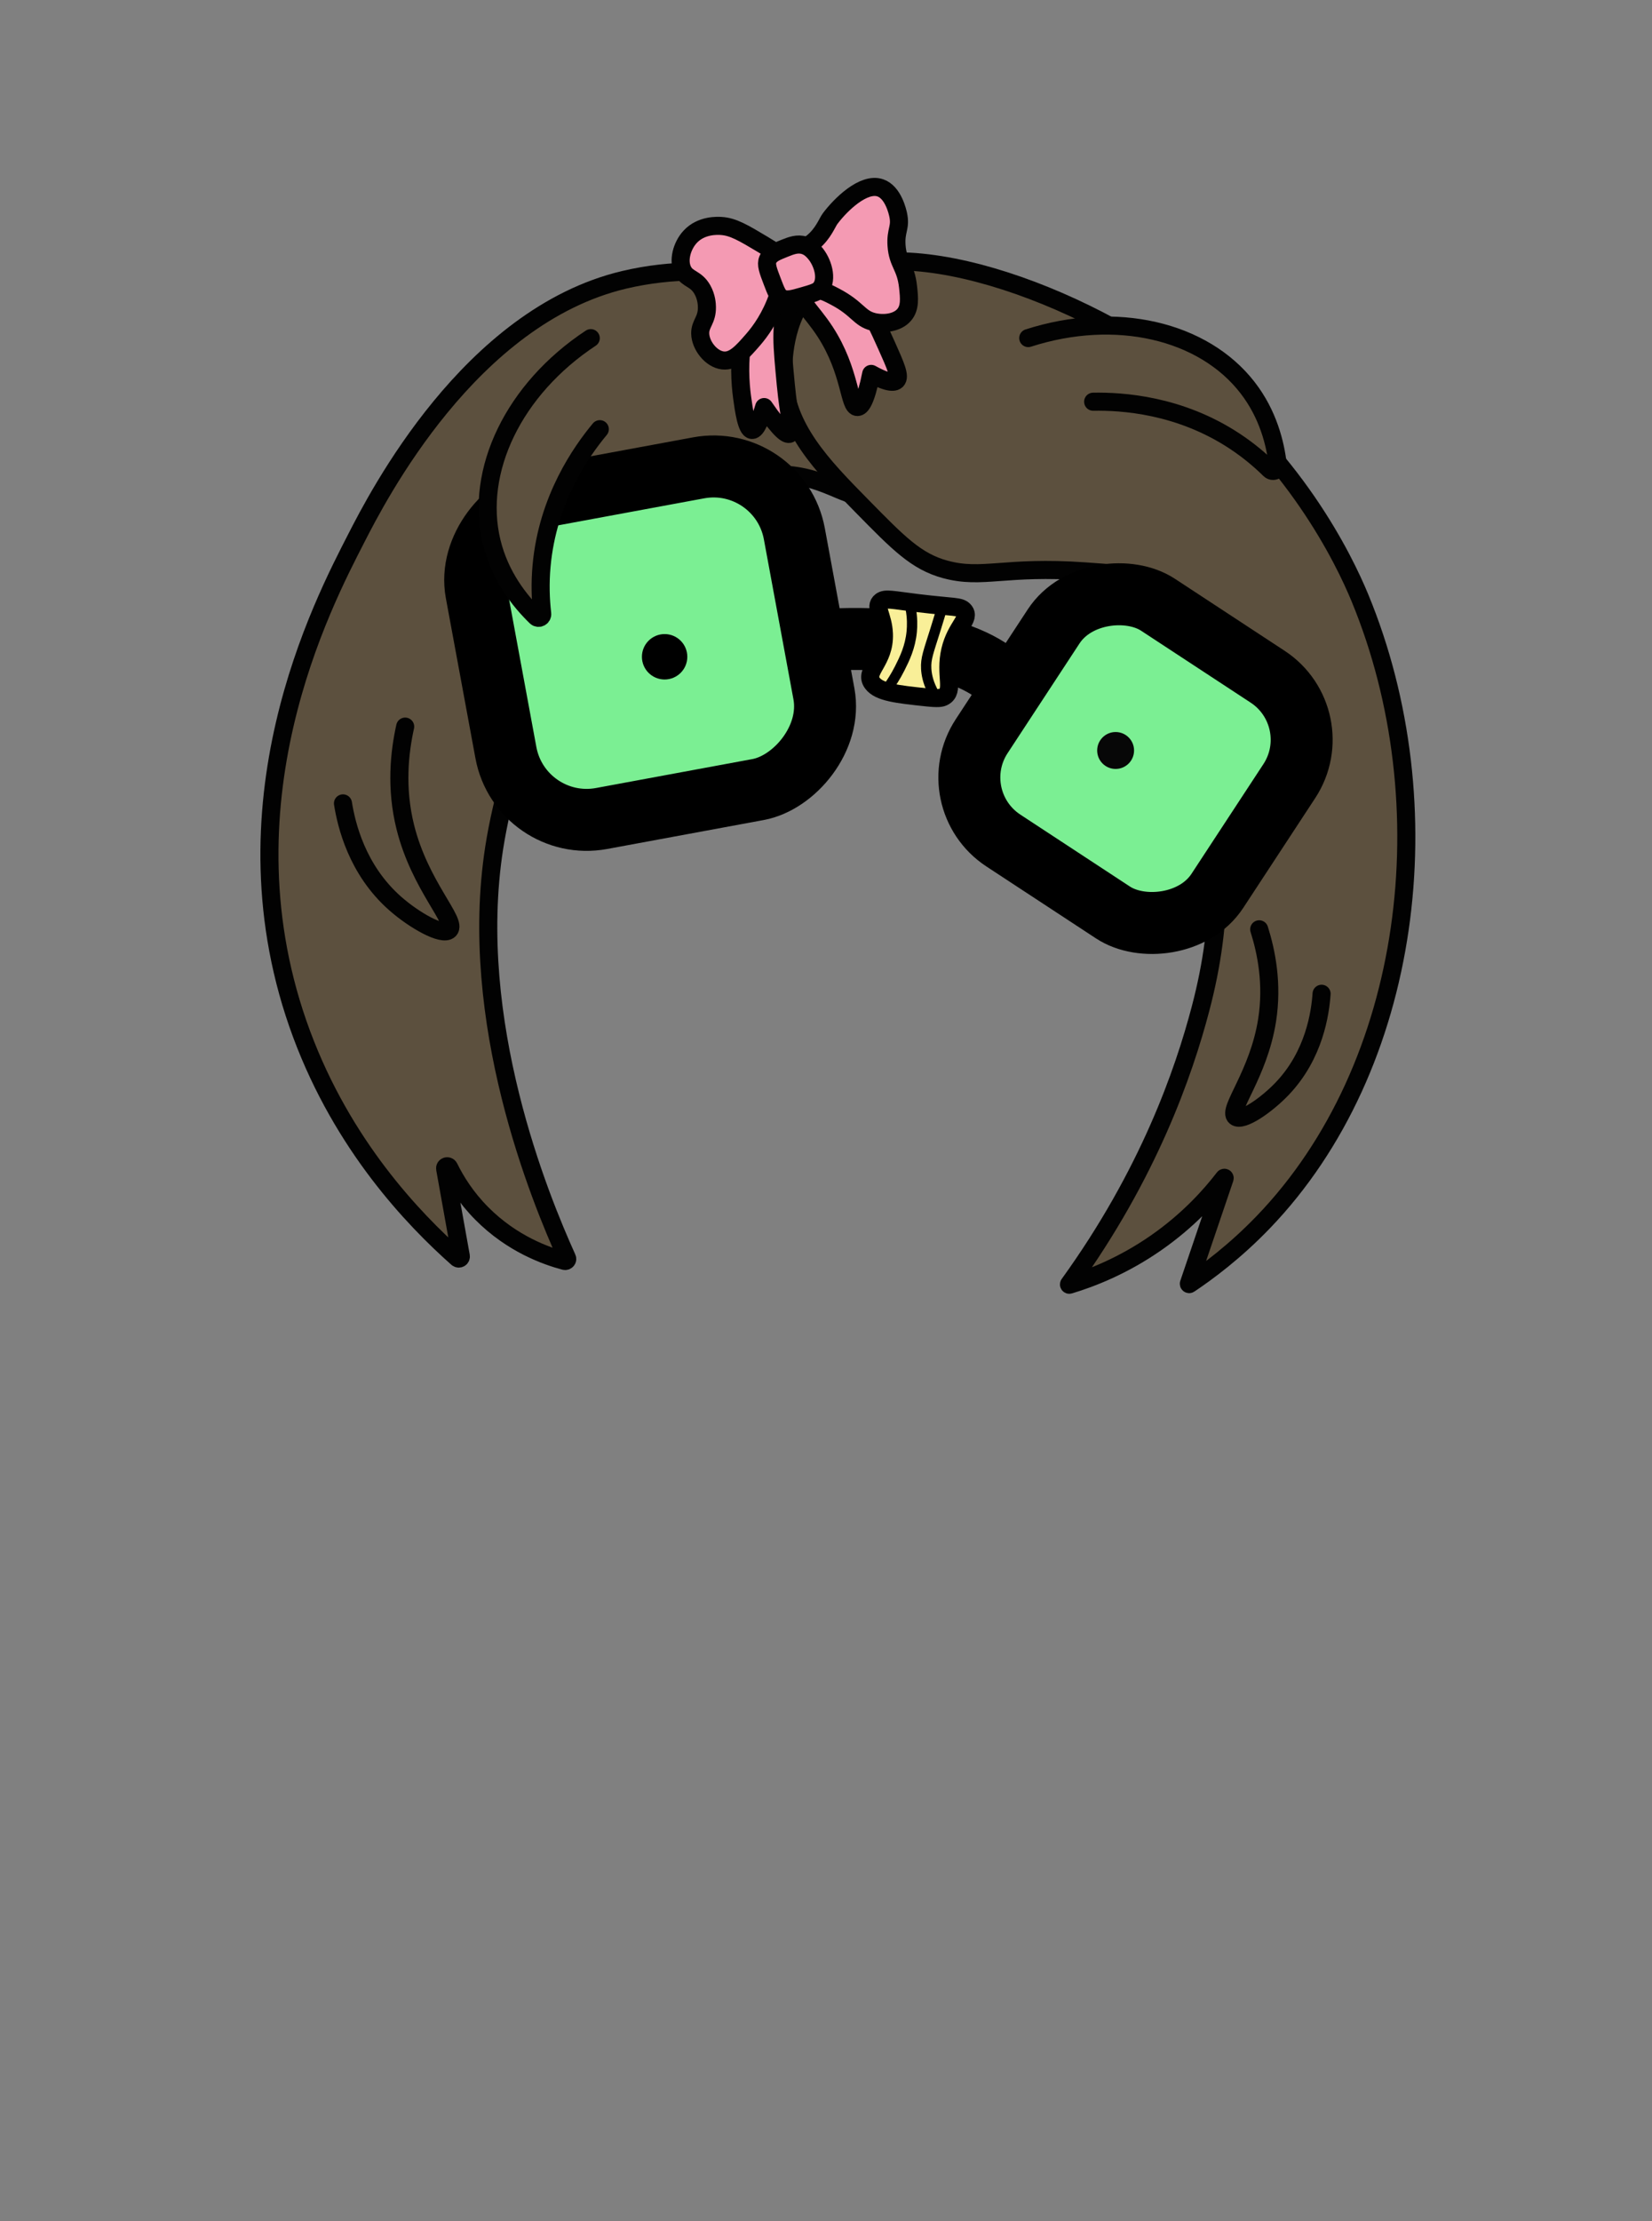 <?xml version="1.0" encoding="UTF-8"?>
<svg xmlns="http://www.w3.org/2000/svg" id="Layer_2" viewBox="0 0 640 860">
  <rect x="0" y="0" width="640" height="860" fill="#808080" stroke="none"/>
  <defs>
    <style>
      .cls-1 {
        fill: #7bef93;
      }

      .cls-1, .cls-2, .cls-3, .cls-4, .cls-5, .cls-6, .cls-7 {
        stroke-linejoin: round;
      }

      .cls-1, .cls-2, .cls-6, .cls-7 {
        stroke: #000;
      }

      .cls-1, .cls-6 {
        stroke-width: 24px;
      }

      .cls-2, .cls-3, .cls-4, .cls-5 {
        stroke-width: 7px;
      }

      .cls-2, .cls-7 {
        fill: #f9ef98;
      }

      .cls-3 {
        fill: #f49ab3;
      }

      .cls-3, .cls-4, .cls-5 {
        stroke: #020202;
      }

      .cls-4, .cls-5 {
        fill: #5c503e;
      }

      .cls-8, .cls-6 {
        fill: none;
      }

      .cls-5, .cls-7 {
        stroke-linecap: round;
      }

      .cls-7 {
        stroke-width: 4px;
      }

      .cls-9 {
        fill: #070707;
      }
    </style>
  </defs>
  <g id="At_2_-_Face">
    <g id="Nerd_x5F_Uncommon_x5F_GreenGirlBrokenGlasses">
      <g>
        <path class="cls-4" d="M332.094,123.353c-2.636-2.492-5.675-4.622-5.675-4.623-3.082-2.042-7.541-4.461-13.938-6.881-0-0-32.936-12.463-70.71-3.501-59.731,14.171-95.459,83.874-103.742,100.034-12.732,24.839-54.17,103.403-21.161,192.065,15.994,42.96,43.133,71.396,60.325,86.628.569.504,1.469.019,1.337-.717l-6.083-33.897c-.161-.897,1.117-1.298,1.52-.475,2.584,5.282,6.569,11.68,12.708,17.859,11.705,11.781,24.971,16.46,32.05,18.343.657.175,1.231-.457.957-1.061-10.5-23.211-38.699-91.592-28.233-158.83,3.091-19.857,9.372-38.443,10.826-42.666,7.768-22.556,17.846-50.808,43.754-74.248,12.412-11.229,31.028-28.072,55.519-27.706,20.588.308,28.509,12.524,37.548,6.968,16.331-10.039,3.139-57.702-7.003-67.292Z"></path>
        <path class="cls-4" d="M314.323,112.065c-11.072,11.174-10.956,29.182-10.839,32.903.65,20.672,15.002,35.261,30.581,51.097,13.91,14.14,20.835,21.32,32.129,24.387,14.472,3.93,22.813-1.42,54.194.774,10.541.737,15.812,1.106,19.355,2.71,11.351,5.139,21.447,18.882,27.245,60.86,6.033,43.681,7.296,70.768-1.87,105.664-6.492,24.717-20.105,64.047-50.959,106.751-.073.1.016.239.135.203,8.568-2.58,20.753-7.305,33.566-16.217,12.443-8.655,20.965-18.12,26.367-25.153.089-.116.267-.014.22.125-4.622,13.608-9.244,27.216-13.866,40.824-.04.117.086.223.189.154,6.96-4.662,17.555-12.465,28.581-23.907,58.032-60.225,70.516-161.826,37.507-241.733-6.147-14.881-25.606-55.222-67.96-86.887-45.669-34.143-118.798-58.568-144.572-32.556Z"></path>
        <path class="cls-5" d="M398.353,130.892c33.886-10.901,67.862-2.95,85.013,19.26,7.9,10.23,10.73,21.541,11.691,30.109.196,1.748-1.913,2.762-3.166,1.527-3.685-3.629-8.105-7.367-13.361-10.852-21.574-14.307-43.986-15.593-55.033-15.403"></path>
        <path class="cls-5" d="M487.825,359.798c2.788,8.813,5.272,21.151,3.063,35.195-3.313,21.072-15.416,34.711-12.211,37.368,2.49,2.065,11.914-4.413,18.096-10.903,12.445-13.065,14.701-29.273,15.223-36.7"></path>
        <path class="cls-5" d="M156.969,281.322c-2.205,9.938-3.734,23.713.049,38.905,5.676,22.794,20.274,36.584,17.016,39.81-2.532,2.507-13.497-3.687-20.908-10.207-14.918-13.126-18.963-30.688-20.256-38.784"></path>
      </g>
      <path class="cls-6" d="M383.95,259.583c-6.179-4.25-23.818-13.605-60.863-12.016-1.477.063-2.496,1.678-3.679,2.755"></path>
      <rect class="cls-1" x="385.309" y="239.12" width="109.191" height="109.191" rx="29.186" ry="29.186" transform="translate(-46.968 500.452) rotate(-56.737)"></rect>
      <rect class="cls-1" x="188.527" y="186.369" width="126.668" height="125.293" rx="31.822" ry="31.822" transform="translate(52.786 541.952) rotate(-100.475)"></rect>
      <circle class="cls-9" cx="432.2" cy="290.565" r="7.147"></circle>
      <circle cx="257.477" cy="254.288" r="8.792"></circle>
      <path class="cls-5" d="M228.866,130.922c-29.889,19.728-45.039,51.397-38.408,78.839,3.21,13.285,10.884,22.927,17.196,29.047.96.93,2.554.15,2.4-1.178-.636-5.486-.863-11.741-.242-18.579,2.355-25.937,15.457-44.335,22.56-52.885"></path>
      <path class="cls-2" d="M341.319,232.82c-2.734,2.042.853,5.629,1.118,12.565.416,10.871-7.92,14.454-4.472,19.106,2.637,3.556,9.611,4.297,21.016,5.508,4.585.487,5.665.232,6.484-.172,4.473-2.205.413-8.449,2.683-18.073,2.176-9.227,7.973-12.241,5.366-15.319-1.544-1.822-3.97-1.23-17.886-2.926-10.123-1.234-12.554-2-14.309-.688Z"></path>
      <path class="cls-7" d="M352.823,235.654c.657,3.598.61,6.643.391,8.91-.583,6.032-2.767,10.467-4.645,14.194-1.641,3.256-3.337,5.815-4.645,7.613"></path>
      <path class="cls-7" d="M365.014,235.136c-.531,1.813-1.42,4.811-2.581,8.516-2.772,8.849-3.826,11.315-3.613,15.226.106,1.946.559,4.874,2.323,8.387"></path>
      <g>
        <path class="cls-3" d="M306.182,114.211c.894,1.971-.431,4.202-1.244,5.898-2.71,5.658-1.979,13.362-.516,28.771,1.235,13.003,3.164,18.322,1.523,19.058-1.048.47-3.5-.953-9.914-10.338-1.182,4.024-2.959,8.994-4.695,8.871-2.14-.153-3.202-7.965-3.835-12.628-.768-5.65-1.288-13.798.311-23.565 0-0.0.97-5.929,4.213-13.283,1.217-2.76,2.051-4.108,3.578-4.996,3.562-2.073,9.261-.692,10.579,2.212Z"></path>
        <path class="cls-3" d="M310.356,112.439c-1.562,3.801,3.817,7.56,9.285,15.955,10.027,15.395,9.202,29.261,12.565,29.187,1.313-.029,3.188-2.181,5.299-12.817,7.414,4.15,9.28,3.027,9.803,2.522,1.518-1.466-.246-5.495-3.823-13.464-3.506-7.811-5.26-11.716-8.772-15.884-3.741-4.438-7.308-8.671-13.078-9.419-4.029-.522-9.896.554-11.279,3.919Z"></path>
        <path class="cls-3" d="M301.418,114.592c-2.826,8.172-6.824,13.665-9.701,16.965-4.061,4.66-7.413,8.506-11.692,7.997-4.528-.539-8.638-5.78-8.756-10.385-.099-3.882,2.695-5.14,2.594-10.316-.018-.91-.106-3.777-1.735-6.681-2.492-4.441-5.738-3.893-7.528-7.278-2.056-3.888-.457-9.688,2.746-13.178,4.329-4.717,10.758-4.311,12.055-4.23,4.627.292,8.473,2.588,16.166,7.181,3.696,2.207,4.195,2.818,6.095,3.208,4.671.959,9.154-1.491,10.111-2.001.514-.274,1.714-.946,3.133-2.115,4.06-3.345,5.502-7.512,6.66-9.067,3.959-5.32,12.924-14.186,19.462-11.962,5.045,1.716,6.702,9.376,6.928,10.417,1.095,5.058-1.046,5.953-.624,11.952.494,7.039,3.589,7.924,4.461,16.014.452,4.196.863,8.005-1.508,10.782-2.799,3.278-8.228,3.657-12.001,2.719-5.479-1.362-5.942-5.121-14.81-9.766-2.273-1.19-3.863-2.024-6.122-2.583-6.685-1.656-12.702.703-15.933,2.326Z"></path>
        <path class="cls-3" d="M304.002,96.109c-3.421,1.36-5.609,2.23-6.527,4.374-.816,1.907.046,4.163,1.771,8.675,1.372,3.59,2.086,5.401,3.479,6.192,2.004,1.139,4.273.484,8.532-.744,3.692-1.065,5.538-1.597,6.595-2.895,2.958-3.633.893-10.43-2.393-14.053-.701-.773-1.857-2.018-3.765-2.638-2.725-.886-5.178.089-7.692,1.088Z"></path>
      </g>
      <rect class="cls-8" width="640" height="860"></rect>
    </g>
  </g>
</svg>
